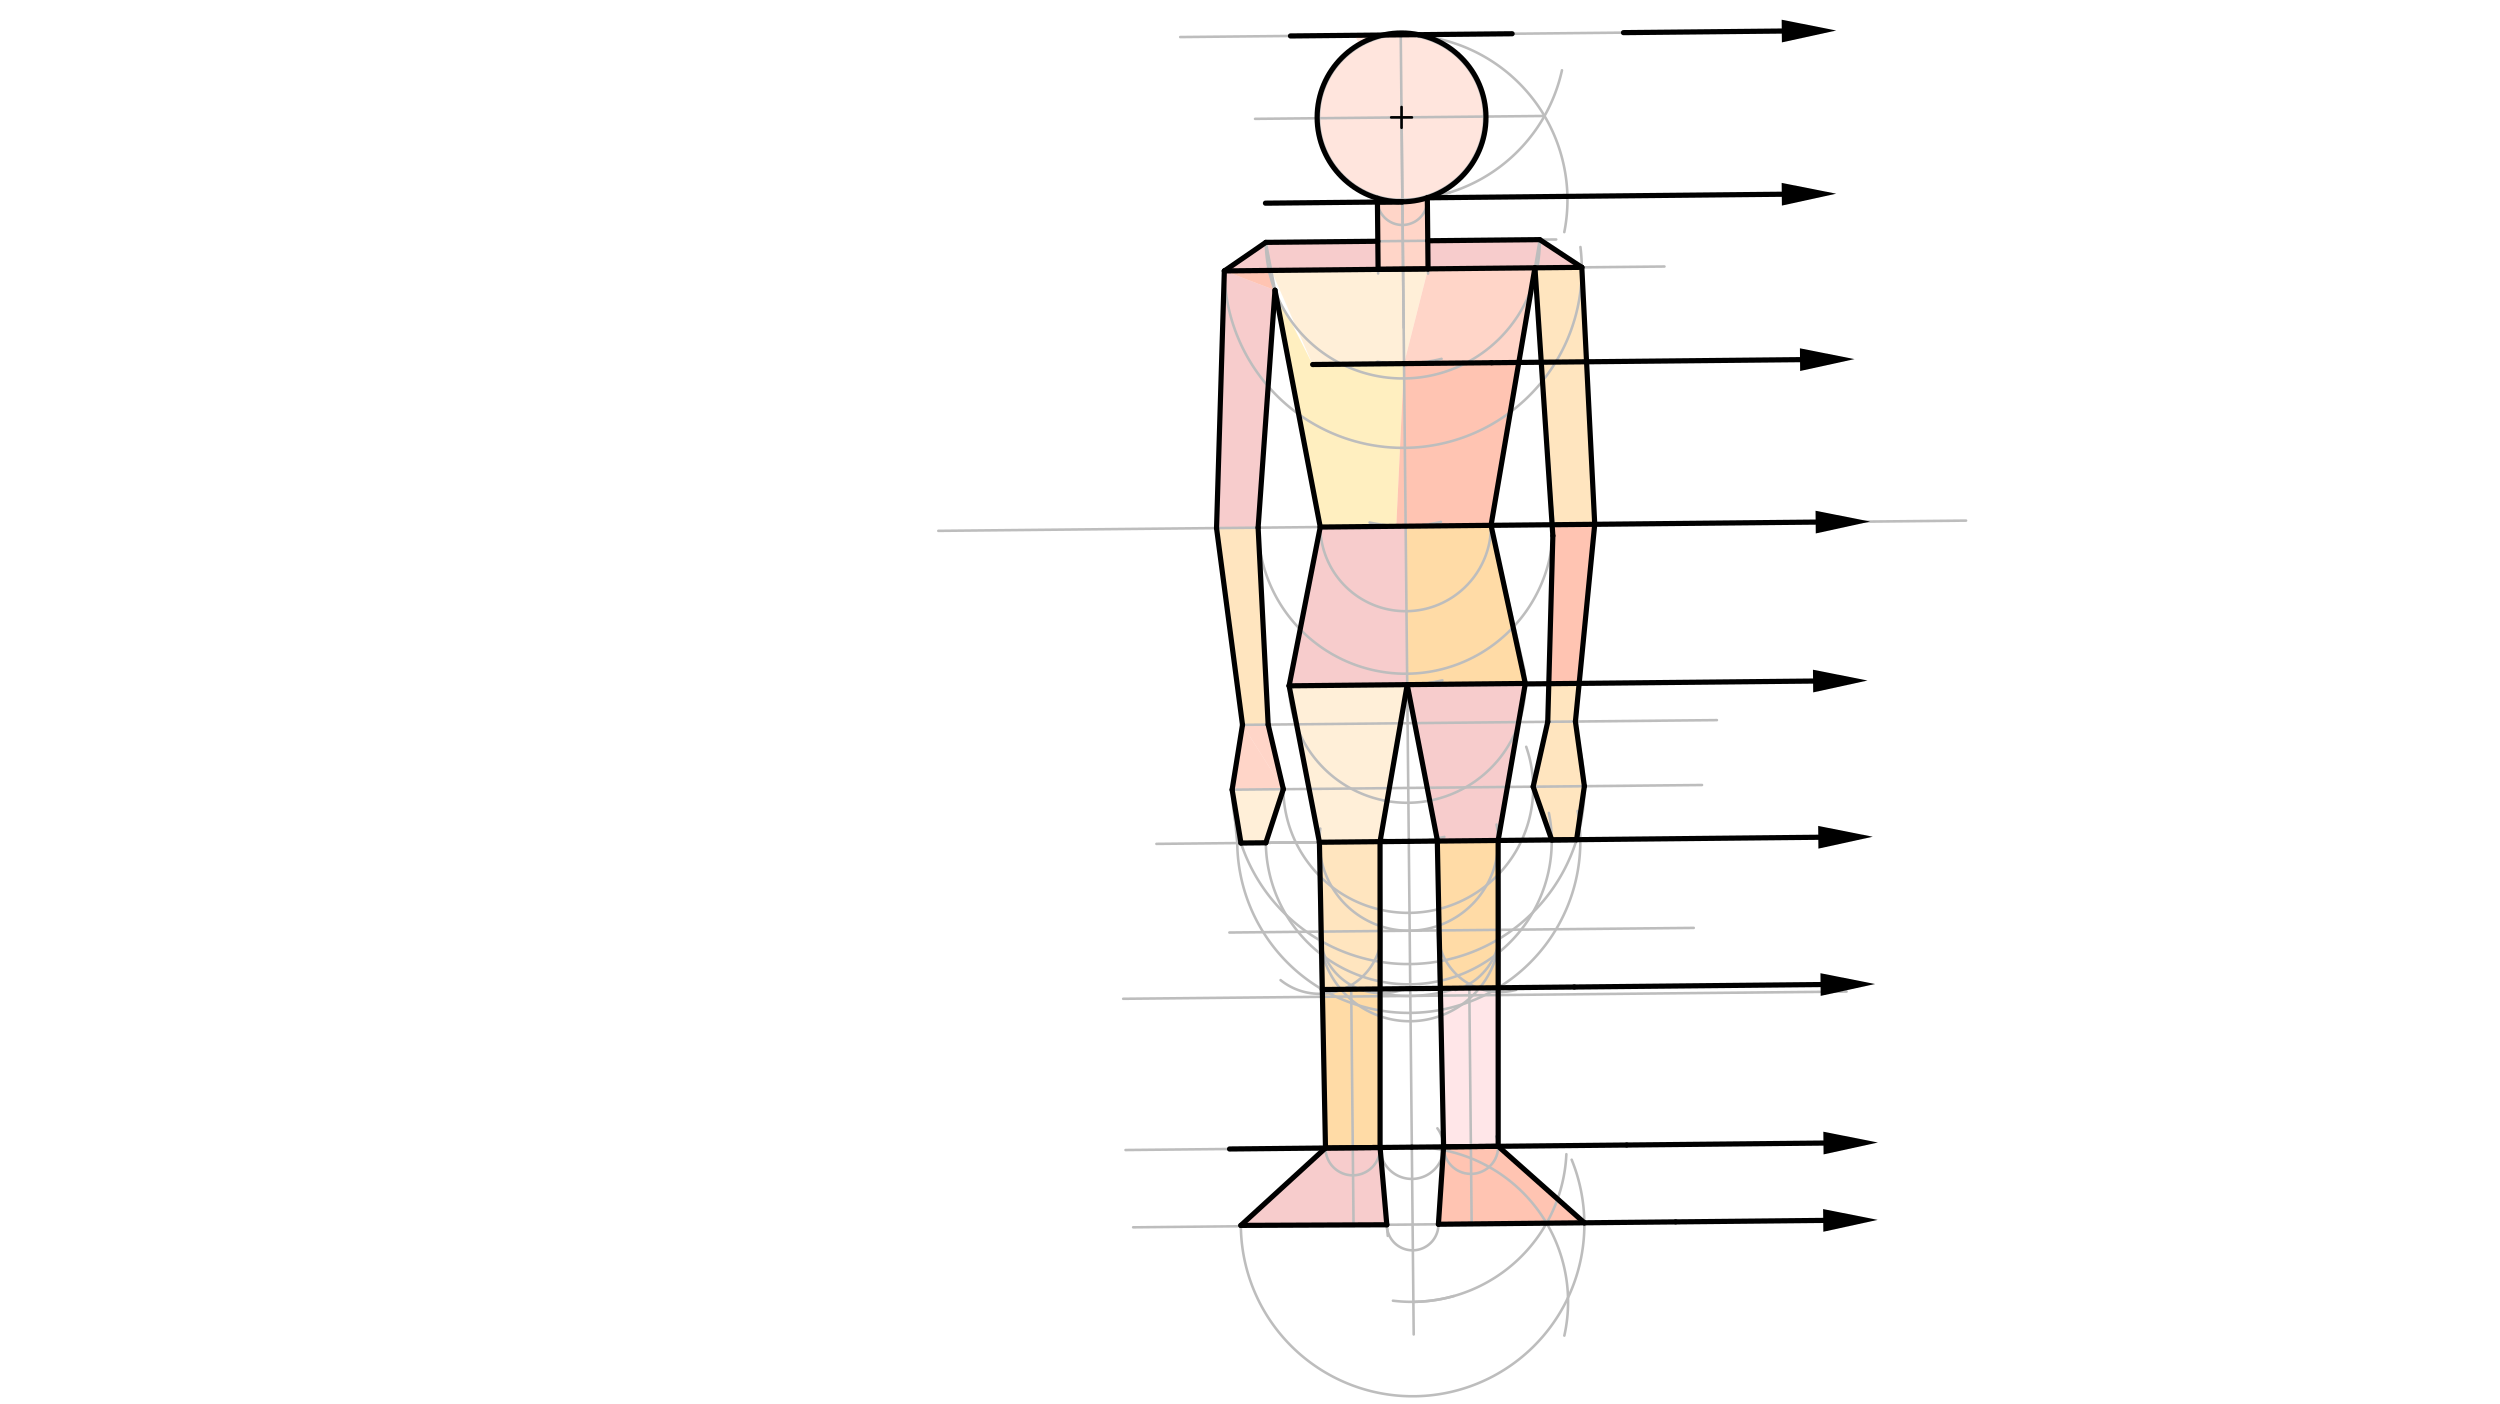 <svg xmlns="http://www.w3.org/2000/svg" class="svg--816" height="100%" preserveAspectRatio="xMidYMid meet" viewBox="0 0 963.78 541.417" width="100%"><defs><marker id="marker-arrow" markerHeight="16" markerUnits="userSpaceOnUse" markerWidth="24" orient="auto-start-reverse" refX="24" refY="4" viewBox="0 0 24 8"><path d="M 0 0 L 24 4 L 0 8 z" stroke="inherit"></path></marker></defs><g class="aux-layer--949"></g><g class="main-layer--75a"><g class="element--733"><g fill="#FFCCBC" opacity="0.5"><path d="M 540.318 45.256 L 355 169.438 L 431 88.438 L 355 169.438 L 540.318 45.256 Z" stroke="none"></path></g></g><g class="element--733"><g fill="#FFCCBC" opacity="0.5"><path d="M 540.318 45.256 L 540.642 77.798 L 540.642 77.798 L 540.642 77.798 A 32.544 32.544 0 0 0 572.86 44.931 L 572.86 44.931 L 572.86 44.931 A 32.544 32.544 0 0 0 546.828 13.369 L 522.161 13.616 L 524.48 17.657 L 524.48 17.657 A 31.82 31.82 0 0 0 508.499 45.573 L 507.775 45.58 L 507.775 45.58 A 32.544 32.544 0 0 0 540.642 77.798 L 572.86 44.931 L 572.86 44.931 L 540.318 45.256 Z" stroke="none"></path></g></g><g class="element--733"><g fill="#FFAB91" opacity="0.5"><path d="M 531.015 77.894 L 550.256 76.245 L 550.529 103.654 L 531.274 103.846 L 531.015 77.894 Z" stroke="none"></path></g></g><g class="element--733"><g fill="#EF9A9A" opacity="0.5"><path d="M 488 93.437 L 531.165 93.007 L 531.274 103.846 L 472 104.438 L 488 93.437 Z" stroke="none"></path></g></g><g class="element--733"><g fill="#EF9A9A" opacity="0.5"><path d="M 550.421 92.815 L 550.529 103.654 L 609.803 103.062 L 593.586 92.384 L 550.421 92.815 Z" stroke="none"></path></g></g><g class="element--733"><g fill="#FFE0B2" opacity="0.5"><path d="M 490.067 104.257 L 506.041 140.526 L 541.264 140.174 L 550.529 103.654 L 490.067 104.257 Z" stroke="none"></path></g></g><g class="element--733"><g fill="#FFAB91" opacity="0.5"><path d="M 541.264 140.174 L 585.515 139.733 L 591.735 103.243 L 550.529 103.654 L 541.264 140.174 Z" stroke="none"></path></g></g><g class="element--733"><g fill="#FFE082" opacity="0.5"><path d="M 491.524 111.883 L 506.041 140.526 L 541.264 140.174 L 538.274 202.89 L 508.968 203.183 L 491.524 111.883 Z" stroke="none"></path></g></g><g class="element--733"><g fill="#FF8A65" opacity="0.5"><path d="M 541.264 140.174 L 538.274 202.89 L 574.812 202.525 L 585.515 139.733 L 541.264 140.174 Z" stroke="none"></path></g></g><g class="element--733"><g fill="#FFCC80" opacity="0.5"><path d="M 591.735 103.243 L 609.803 103.062 L 614.788 202.126 L 598.359 202.29 L 591.735 103.243 Z" stroke="none"></path></g></g><g class="element--733"><g fill="#EF9A9A" opacity="0.5"><path d="M 472 104.438 L 491.524 111.883 L 485.021 203.409 L 468.991 203.582 L 472 104.438 Z" stroke="none"></path></g></g><g class="element--733"><g fill="#FF8A65" opacity="0.5"><path d="M 491.524 111.883 L 490.067 104.257 L 472 104.438 L 491.524 111.883 Z" stroke="none"></path></g></g><g class="element--733"><g fill="#FF8A65" opacity="0.5"><path d="M 598.359 202.29 L 614.788 202.126 L 608.784 263.456 L 597.081 263.573 L 598.359 202.29 Z" stroke="none"></path></g></g><g class="element--733"><g fill="#FFCC80" opacity="0.5"><path d="M 485.021 203.409 L 468.991 203.582 L 479 279.438 L 479 279.438 L 488.893 279.339 L 485.021 203.409 Z" stroke="none"></path></g></g><g class="element--733"><g fill="#FFCC80" opacity="0.5"><path d="M 597.081 263.573 L 608.784 263.456 L 607.398 278.524 L 610.795 303.082 L 607.802 323.708 L 598.21 323.804 L 591.057 303.279 L 596.679 278.263 L 597.081 263.573 Z" stroke="none"></path></g></g><g class="element--733"><g fill="#FFAB91" opacity="0.5"><path d="M 488.893 279.339 L 479 279.438 L 475 304.437 L 494.738 304.241 L 479 279.438 L 488.893 279.339 Z" stroke="none"></path></g></g><g class="element--733"><g fill="#FFAB91" opacity="0.5"><path d="M 494.738 304.241 L 488.893 279.339 L 479 279.438 L 494.738 304.241 Z" stroke="none"></path></g></g><g class="element--733"><g fill="#FFE0B2" opacity="0.5"><path d="M 475 304.437 L 494.738 304.241 L 487.995 324.904 L 478.404 325 L 475 304.437 Z" stroke="none"></path></g></g><g class="element--733"><g fill="#EF9A9A" opacity="0.5"><path d="M 508.968 203.183 L 541.89 202.854 L 542.5 263.938 L 496.97 264.392 L 508.968 203.183 Z" stroke="none"></path></g></g><g class="element--733"><g fill="#FFB74D" opacity="0.5"><path d="M 541.89 202.854 L 574.812 202.525 L 587.999 263.664 L 542.5 263.938 L 541.89 202.854 Z" stroke="none"></path></g></g><g class="element--733"><g fill="#FFE0B2" opacity="0.5"><path d="M 496.97 264.392 L 542.5 263.938 L 532.026 324.464 L 508.649 324.698 L 496.97 264.392 Z" stroke="none"></path></g></g><g class="element--733"><g fill="#EF9A9A" opacity="0.5"><path d="M 542.5 263.938 L 587.999 263.664 L 577.556 324.01 L 554.099 324.244 L 545.374 278.775 L 542.5 263.938 Z" stroke="none"></path></g></g><g class="element--733"><g fill="#FFCC80" opacity="0.5"><path d="M 508.649 324.698 L 532.026 324.464 L 532.031 381.251 L 509.777 381.473 L 508.649 324.698 Z" stroke="none"></path></g></g><g class="element--733"><g fill="#FFB74D" opacity="0.5"><path d="M 509.777 381.473 L 532.031 381.251 L 532.037 442.369 L 510.991 442.579 L 509.777 381.473 Z" stroke="none"></path></g></g><g class="element--733"><g fill="#FFB74D" opacity="0.5"><path d="M 554.099 324.244 L 577.556 324.01 L 577.562 380.797 L 555.266 381.019 L 554.099 324.244 Z" stroke="none"></path></g></g><g class="element--733"><g fill="#FFCDD2" opacity="0.5"><path d="M 555.266 381.019 L 577.562 380.797 L 577.574 441.914 L 556.522 442.125 L 555.266 381.019 Z" stroke="none"></path></g></g><g class="element--733"><g fill="#EF9A9A" opacity="0.5"><path d="M 510.991 442.579 L 478.365 472.406 L 534.628 472.163 L 532.037 442.369 L 510.991 442.579 Z" stroke="none"></path></g></g><g class="element--733"><g fill="#FF8A65" opacity="0.5"><path d="M 556.522 442.125 L 577.574 441.914 L 610.786 471.403 L 554.526 471.964 L 556.522 442.125 Z" stroke="none"></path></g></g><g class="element--733"><line stroke="#BDBDBD" stroke-dasharray="none" stroke-linecap="round" stroke-width="1" x1="540" x2="545" y1="13.438" y2="514.438"></line></g><g class="element--733"><path d="M 531 76.438 A 63.64 63.64 0 0 0 558.925 74.198" fill="none" stroke="#BDBDBD" stroke-dasharray="none" stroke-linecap="round" stroke-width="1"></path></g><g class="element--733"><path d="M 531 139.438 A 63.103 63.103 0 0 0 555.731 138.345" fill="none" stroke="#BDBDBD" stroke-dasharray="none" stroke-linecap="round" stroke-width="1"></path></g><g class="element--733"><path d="M 528 201.438 A 62.683 62.683 0 0 0 555.484 201.223" fill="none" stroke="#BDBDBD" stroke-dasharray="none" stroke-linecap="round" stroke-width="1"></path></g><g class="element--733"><path d="M 542.5 263.938 A 61.087 61.087 0 0 0 556.055 262.276" fill="none" stroke="#BDBDBD" stroke-dasharray="none" stroke-linecap="round" stroke-width="1"></path></g><g class="element--733"><path d="M 532 323.438 A 60.419 60.419 0 0 0 556.805 322.639" fill="none" stroke="#BDBDBD" stroke-dasharray="none" stroke-linecap="round" stroke-width="1"></path></g><g class="element--733"><path d="M 526 381.438 A 59.591 59.591 0 0 0 560.93 381.215" fill="none" stroke="#BDBDBD" stroke-dasharray="none" stroke-linecap="round" stroke-width="1"></path></g><g class="element--733"><path d="M 537 501.438 A 59.637 59.637 0 0 0 560.492 499.638" fill="none" stroke="#BDBDBD" stroke-dasharray="none" stroke-linecap="round" stroke-width="1"></path></g><g class="element--733"><path d="M 544.28 442.247 A 59.637 59.637 0 0 1 603.075 514.89" fill="none" stroke="#BDBDBD" stroke-dasharray="none" stroke-linecap="round" stroke-width="1"></path></g><g class="element--733"><path d="M 544.875 501.88 A 59.637 59.637 0 0 0 603.854 444.969" fill="none" stroke="#BDBDBD" stroke-dasharray="none" stroke-linecap="round" stroke-width="1"></path></g><g class="element--733"><line stroke="#BDBDBD" stroke-dasharray="none" stroke-linecap="round" stroke-width="1" x1="596.221" x2="436.847" y1="471.548" y2="473.139"></line></g><g class="element--733"><line stroke="#BDBDBD" stroke-dasharray="none" stroke-linecap="round" stroke-width="1" x1="540" x2="454.989" y1="13.438" y2="14.286"></line></g><g class="element--733"><line stroke="#BDBDBD" stroke-dasharray="none" stroke-linecap="round" stroke-width="1" x1="540.3" x2="541.127" y1="43.454" y2="126.318"></line></g><g class="element--733"><line stroke="#BDBDBD" stroke-dasharray="none" stroke-linecap="round" stroke-width="1" x1="540" x2="625.872" y1="13.437" y2="12.58"></line></g><g class="element--733"><line stroke="#BDBDBD" stroke-dasharray="none" stroke-linecap="round" stroke-width="1" x1="596.221" x2="645.956" y1="471.548" y2="471.052"></line></g><g class="element--733"><path d="M 540 13.438 A 63.64 63.64 0 0 1 603.056 89.47" fill="none" stroke="#BDBDBD" stroke-dasharray="none" stroke-linecap="round" stroke-width="1"></path></g><g class="element--733"><path d="M 540.635 77.074 A 63.64 63.64 0 0 0 602.156 27.098" fill="none" stroke="#BDBDBD" stroke-dasharray="none" stroke-linecap="round" stroke-width="1"></path></g><g class="element--733"><line stroke="#BDBDBD" stroke-dasharray="none" stroke-linecap="round" stroke-width="1" x1="595.428" x2="483.844" y1="44.706" y2="45.819"></line></g><g class="element--733"><g class="center--a87"><line x1="536.318" y1="45.256" x2="544.318" y2="45.256" stroke="#BDBDBD" stroke-width="1" stroke-linecap="round"></line><line x1="540.318" y1="41.256" x2="540.318" y2="49.256" stroke="#BDBDBD" stroke-width="1" stroke-linecap="round"></line><circle class="hit--87b" cx="540.318" cy="45.256" r="4" stroke="none" fill="transparent"></circle></g><circle cx="540.318" cy="45.256" fill="none" r="31.82" stroke="#BDBDBD" stroke-dasharray="none" stroke-width="1"></circle></g><g class="element--733"><line stroke="#BDBDBD" stroke-dasharray="none" stroke-linecap="round" stroke-width="1" x1="531" x2="531.289" y1="76.438" y2="105.425"></line></g><g class="element--733"><path d="M 531 76.437 A 9.656 9.656 0 1 0 550.166 75.526" fill="none" stroke="#BDBDBD" stroke-dasharray="none" stroke-linecap="round" stroke-width="1"></path></g><g class="element--733"><line stroke="#BDBDBD" stroke-dasharray="none" stroke-linecap="round" stroke-width="1" x1="550.256" x2="550.547" y1="76.245" y2="105.472"></line></g><g class="element--733"><line stroke="#BDBDBD" stroke-dasharray="none" stroke-linecap="round" stroke-width="1" x1="488" x2="599.929" y1="93.438" y2="92.32"></line></g><g class="element--733"><line stroke="#BDBDBD" stroke-dasharray="none" stroke-linecap="round" stroke-width="1" x1="541.89" x2="508.968" y1="202.854" y2="203.183"></line></g><g class="element--733"><line stroke="#BDBDBD" stroke-dasharray="none" stroke-linecap="round" stroke-width="1" x1="541.89" x2="585.94" y1="202.854" y2="202.414"></line></g><g class="element--733"><path d="M 508.968 203.183 A 32.924 32.924 0 0 0 574.812 202.525" fill="none" stroke="#BDBDBD" stroke-dasharray="none" stroke-linecap="round" stroke-width="1"></path></g><g class="element--733"><path d="M 488 93.438 A 52.796 52.796 0 1 0 593.586 92.384" fill="none" stroke="#BDBDBD" stroke-dasharray="none" stroke-linecap="round" stroke-width="1"></path></g><g class="element--733"><line stroke="#BDBDBD" stroke-dasharray="none" stroke-linecap="round" stroke-width="1" x1="488" x2="508.968" y1="93.438" y2="203.183"></line></g><g class="element--733"><line stroke="#BDBDBD" stroke-dasharray="none" stroke-linecap="round" stroke-width="1" x1="593.586" x2="574.812" y1="92.384" y2="202.525"></line></g><g class="element--733"><line stroke="#BDBDBD" stroke-dasharray="none" stroke-linecap="round" stroke-width="1" x1="542.5" x2="496.97" y1="263.937" y2="264.392"></line></g><g class="element--733"><line stroke="#BDBDBD" stroke-dasharray="none" stroke-linecap="round" stroke-width="1" x1="542.5" x2="599.999" y1="263.938" y2="263.364"></line></g><g class="element--733"><path d="M 496.97 264.392 A 45.533 45.533 0 1 0 587.699 258.437" fill="none" stroke="#BDBDBD" stroke-dasharray="none" stroke-linecap="round" stroke-width="1"></path></g><g class="element--733"><line stroke="#BDBDBD" stroke-dasharray="none" stroke-linecap="round" stroke-width="1" x1="508.968" x2="496.97" y1="203.183" y2="264.392"></line></g><g class="element--733"><line stroke="#BDBDBD" stroke-dasharray="none" stroke-linecap="round" stroke-width="1" x1="574.812" x2="587.699" y1="202.525" y2="258.437"></line></g><g class="element--733"><line stroke="#BDBDBD" stroke-dasharray="none" stroke-linecap="round" stroke-width="1" x1="543.103" x2="445.819" y1="324.354" y2="325.325"></line></g><g class="element--733"><line stroke="#BDBDBD" stroke-dasharray="none" stroke-linecap="round" stroke-width="1" x1="543.103" x2="702.003" y1="324.354" y2="322.768"></line></g><g class="element--733"><path d="M 509 319.438 A 34.455 34.455 0 1 0 576.943 317.874" fill="none" stroke="#BDBDBD" stroke-dasharray="none" stroke-linecap="round" stroke-width="1"></path></g><g class="element--733"><line stroke="#BDBDBD" stroke-dasharray="none" stroke-linecap="round" stroke-width="1" x1="496.97" x2="508.649" y1="264.392" y2="324.698"></line></g><g class="element--733"><line stroke="#BDBDBD" stroke-dasharray="none" stroke-linecap="round" stroke-width="1" x1="588.03" x2="577.556" y1="263.483" y2="324.01"></line></g><g class="element--733"><line stroke="#BDBDBD" stroke-dasharray="none" stroke-linecap="round" stroke-width="1" x1="542.5" x2="532.025" y1="263.938" y2="324.469"></line></g><g class="element--733"><line stroke="#BDBDBD" stroke-dasharray="none" stroke-linecap="round" stroke-width="1" x1="542.5" x2="554.189" y1="263.938" y2="324.292"></line></g><g class="element--733"><line stroke="#BDBDBD" stroke-dasharray="none" stroke-linecap="round" stroke-width="1" x1="476.976" x2="543.103" y1="325.014" y2="324.354"></line></g><g class="element--733"><line stroke="#BDBDBD" stroke-dasharray="none" stroke-linecap="round" stroke-width="1" x1="543.698" x2="433.006" y1="383.942" y2="385.046"></line></g><g class="element--733"><line stroke="#BDBDBD" stroke-dasharray="none" stroke-linecap="round" stroke-width="1" x1="543.698" x2="711.878" y1="383.942" y2="382.263"></line></g><g class="element--733"><line stroke="#BDBDBD" stroke-dasharray="none" stroke-linecap="round" stroke-width="1" x1="543.447" x2="473.941" y1="358.807" y2="359.501"></line></g><g class="element--733"><line stroke="#BDBDBD" stroke-dasharray="none" stroke-linecap="round" stroke-width="1" x1="543.447" x2="652.953" y1="358.807" y2="357.714"></line></g><g class="element--733"><path d="M 508.694 359.154 A 34.755 34.755 0 1 0 578.2 358.46" fill="none" stroke="#BDBDBD" stroke-dasharray="none" stroke-linecap="round" stroke-width="1"></path></g><g class="element--733"><line stroke="#BDBDBD" stroke-dasharray="none" stroke-linecap="round" stroke-width="1" x1="508.649" x2="508.694" y1="324.698" y2="359.154"></line></g><g class="element--733"><line stroke="#BDBDBD" stroke-dasharray="none" stroke-linecap="round" stroke-width="1" x1="577.556" x2="578.2" y1="324.01" y2="358.46"></line></g><g class="element--733"><line stroke="#BDBDBD" stroke-dasharray="none" stroke-linecap="round" stroke-width="1" x1="532.026" x2="532.67" y1="324.464" y2="358.915"></line></g><g class="element--733"><line stroke="#BDBDBD" stroke-dasharray="none" stroke-linecap="round" stroke-width="1" x1="554.179" x2="554.224" y1="324.243" y2="358.7"></line></g><g class="element--733"><line stroke="#BDBDBD" stroke-dasharray="none" stroke-linecap="round" stroke-width="1" x1="487.995" x2="543.103" y1="324.904" y2="324.354"></line></g><g class="element--733"><line stroke="#BDBDBD" stroke-dasharray="none" stroke-linecap="round" stroke-width="1" x1="544.28" x2="433.909" y1="442.247" y2="443.348"></line></g><g class="element--733"><line stroke="#BDBDBD" stroke-dasharray="none" stroke-linecap="round" stroke-width="1" x1="544.28" x2="709.882" y1="442.247" y2="440.594"></line></g><g class="element--733"><path d="M 532.67 358.915 A 23.977 23.977 0 0 1 493.684 377.852" fill="none" stroke="#BDBDBD" stroke-dasharray="none" stroke-linecap="round" stroke-width="1"></path></g><g class="element--733"><path d="M 508.694 359.154 A 23.977 23.977 0 0 0 540 381.744" fill="none" stroke="#BDBDBD" stroke-dasharray="none" stroke-linecap="round" stroke-width="1"></path></g><g class="element--733"><path d="M 578.2 358.46 A 23.977 23.977 0 0 1 561.068 381.679" fill="none" stroke="#BDBDBD" stroke-dasharray="none" stroke-linecap="round" stroke-width="1"></path></g><g class="element--733"><path d="M 554.224 358.7 A 23.977 23.977 0 0 0 584.432 381.613" fill="none" stroke="#BDBDBD" stroke-dasharray="none" stroke-linecap="round" stroke-width="1"></path></g><g class="element--733"><line stroke="#BDBDBD" stroke-dasharray="none" stroke-linecap="round" stroke-width="1" x1="520.889" x2="521.812" y1="379.798" y2="472.291"></line></g><g class="element--733"><line stroke="#BDBDBD" stroke-dasharray="none" stroke-linecap="round" stroke-width="1" x1="566.419" x2="567.342" y1="379.344" y2="471.836"></line></g><g class="element--733"><path d="M 510.991 442.579 A 10.524 10.524 0 1 0 532.037 442.369" fill="none" stroke="#BDBDBD" stroke-dasharray="none" stroke-linecap="round" stroke-width="1"></path></g><g class="element--733"><path d="M 532.037 442.369 A 12.243 12.243 0 1 0 554.135 434.983" fill="none" stroke="#BDBDBD" stroke-dasharray="none" stroke-linecap="round" stroke-width="1"></path></g><g class="element--733"><path d="M 556.522 442.125 A 10.524 10.524 0 1 0 576.816 438.111" fill="none" stroke="#BDBDBD" stroke-dasharray="none" stroke-linecap="round" stroke-width="1"></path></g><g class="element--733"><line stroke="#BDBDBD" stroke-dasharray="none" stroke-linecap="round" stroke-width="1" x1="508.694" x2="510.991" y1="359.154" y2="442.579"></line></g><g class="element--733"><line stroke="#BDBDBD" stroke-dasharray="none" stroke-linecap="round" stroke-width="1" x1="532.67" x2="532.037" y1="358.915" y2="442.369"></line></g><g class="element--733"><line stroke="#BDBDBD" stroke-dasharray="none" stroke-linecap="round" stroke-width="1" x1="554.224" x2="556.522" y1="358.7" y2="442.124"></line></g><g class="element--733"><line stroke="#BDBDBD" stroke-dasharray="none" stroke-linecap="round" stroke-width="1" x1="578.2" x2="577.568" y1="358.46" y2="441.914"></line></g><g class="element--733"><line stroke="#BDBDBD" stroke-dasharray="none" stroke-linecap="round" stroke-width="1" x1="510.991" x2="478.365" y1="442.579" y2="472.406"></line></g><g class="element--733"><line stroke="#BDBDBD" stroke-dasharray="none" stroke-linecap="round" stroke-width="1" x1="532.037" x2="535" y1="442.369" y2="476.438"></line></g><g class="element--733"><path d="M 534.628 472.163 A 9.949 9.949 0 0 0 554.526 471.964" fill="none" stroke="#BDBDBD" stroke-dasharray="none" stroke-linecap="round" stroke-width="1"></path></g><g class="element--733"><path d="M 478.365 472.406 A 66.213 66.213 0 1 0 605.901 447.094" fill="none" stroke="#BDBDBD" stroke-dasharray="none" stroke-linecap="round" stroke-width="1"></path></g><g class="element--733"><line stroke="#BDBDBD" stroke-dasharray="none" stroke-linecap="round" stroke-width="1" x1="554.526" x2="556.522" y1="471.964" y2="442.124"></line></g><g class="element--733"><line stroke="#BDBDBD" stroke-dasharray="none" stroke-linecap="round" stroke-width="1" x1="577.568" x2="610.786" y1="441.914" y2="471.403"></line></g><g class="element--733"><line stroke="#BDBDBD" stroke-dasharray="none" stroke-linecap="round" stroke-width="1" x1="508.968" x2="361.733" y1="203.183" y2="204.652"></line></g><g class="element--733"><line stroke="#BDBDBD" stroke-dasharray="none" stroke-linecap="round" stroke-width="1" x1="574.812" x2="757.933" y1="202.525" y2="200.698"></line></g><g class="element--733"><line stroke="#BDBDBD" stroke-dasharray="none" stroke-linecap="round" stroke-width="1" x1="491.524" x2="485.021" y1="111.883" y2="203.409"></line></g><g class="element--733"><line stroke="#BDBDBD" stroke-dasharray="none" stroke-linecap="round" stroke-width="1" x1="488" x2="472" y1="93.437" y2="104.438"></line></g><g class="element--733"><line stroke="#BDBDBD" stroke-dasharray="none" stroke-linecap="round" stroke-width="1" x1="472" x2="468.991" y1="104.438" y2="203.583"></line></g><g class="element--733"><line stroke="#BDBDBD" stroke-dasharray="none" stroke-linecap="round" stroke-width="1" x1="472" x2="641.664" y1="104.438" y2="102.744"></line></g><g class="element--733"><path d="M 472 104.438 A 68.905 68.905 0 1 0 609.279 95.242" fill="none" stroke="#BDBDBD" stroke-dasharray="none" stroke-linecap="round" stroke-width="1"></path></g><g class="element--733"><line stroke="#BDBDBD" stroke-dasharray="none" stroke-linecap="round" stroke-width="1" x1="593.586" x2="609.803" y1="92.384" y2="103.062"></line></g><g class="element--733"><path d="M 485.021 203.409 A 56.872 56.872 0 1 0 597.401 190.49" fill="none" stroke="#BDBDBD" stroke-dasharray="none" stroke-linecap="round" stroke-width="1"></path></g><g class="element--733"><line stroke="#BDBDBD" stroke-dasharray="none" stroke-linecap="round" stroke-width="1" x1="591.735" x2="598.759" y1="103.243" y2="202.286"></line></g><g class="element--733"><line stroke="#BDBDBD" stroke-dasharray="none" stroke-linecap="round" stroke-width="1" x1="609.803" x2="614.788" y1="103.062" y2="202.126"></line></g><g class="element--733"><line stroke="#BDBDBD" stroke-dasharray="none" stroke-linecap="round" stroke-width="1" x1="468.991" x2="479" y1="203.582" y2="279.438"></line></g><g class="element--733"><line stroke="#BDBDBD" stroke-dasharray="none" stroke-linecap="round" stroke-width="1" x1="485.021" x2="489" y1="203.409" y2="281.438"></line></g><g class="element--733"><line stroke="#BDBDBD" stroke-dasharray="none" stroke-linecap="round" stroke-width="1" x1="479" x2="475" y1="279.438" y2="304.438"></line></g><g class="element--733"><line stroke="#BDBDBD" stroke-dasharray="none" stroke-linecap="round" stroke-width="1" x1="489" x2="495" y1="281.438" y2="303.438"></line></g><g class="element--733"><line stroke="#BDBDBD" stroke-dasharray="none" stroke-linecap="round" stroke-width="1" x1="475" x2="476.976" y1="304.438" y2="325.014"></line></g><g class="element--733"><line stroke="#BDBDBD" stroke-dasharray="none" stroke-linecap="round" stroke-width="1" x1="495" x2="487.995" y1="303.438" y2="324.904"></line></g><g class="element--733"><line stroke="#BDBDBD" stroke-dasharray="none" stroke-linecap="round" stroke-width="1" x1="487.995" x2="476.976" y1="324.904" y2="325.014"></line></g><g class="element--733"><line stroke="#BDBDBD" stroke-dasharray="none" stroke-linecap="round" stroke-width="1" x1="479" x2="661.882" y1="279.438" y2="277.612"></line></g><g class="element--733"><line stroke="#BDBDBD" stroke-dasharray="none" stroke-linecap="round" stroke-width="1" x1="475" x2="656.142" y1="304.438" y2="302.63"></line></g><g class="element--733"><path d="M 487.995 324.904 A 55.111 55.111 0 1 0 597.112 313.394" fill="none" stroke="#BDBDBD" stroke-dasharray="none" stroke-linecap="round" stroke-width="1"></path></g><g class="element--733"><path d="M 476.976 325.014 A 66.13 66.13 0 1 0 608.189 312.65" fill="none" stroke="#BDBDBD" stroke-dasharray="none" stroke-linecap="round" stroke-width="1"></path></g><g class="element--733"><path d="M 494.738 304.241 A 48.162 48.162 0 1 0 588.377 287.91" fill="none" stroke="#BDBDBD" stroke-dasharray="none" stroke-linecap="round" stroke-width="1"></path></g><g class="element--733"><path d="M 475 304.438 A 67.901 67.901 0 1 0 609.012 288.287" fill="none" stroke="#BDBDBD" stroke-dasharray="none" stroke-linecap="round" stroke-width="1"></path></g><g class="element--733"><line stroke="#BDBDBD" stroke-dasharray="none" stroke-linecap="round" stroke-width="1" x1="598.759" x2="596.679" y1="202.286" y2="278.261"></line></g><g class="element--733"><line stroke="#BDBDBD" stroke-dasharray="none" stroke-linecap="round" stroke-width="1" x1="614.788" x2="607.346" y1="202.126" y2="278.144"></line></g><g class="element--733"><line stroke="#BDBDBD" stroke-dasharray="none" stroke-linecap="round" stroke-width="1" x1="591.057" x2="596.679" y1="303.279" y2="278.261"></line></g><g class="element--733"><line stroke="#BDBDBD" stroke-dasharray="none" stroke-linecap="round" stroke-width="1" x1="610.795" x2="607.346" y1="303.082" y2="278.144"></line></g><g class="element--733"><line stroke="#BDBDBD" stroke-dasharray="none" stroke-linecap="round" stroke-width="1" x1="591.057" x2="598.21" y1="303.279" y2="323.804"></line></g><g class="element--733"><line stroke="#BDBDBD" stroke-dasharray="none" stroke-linecap="round" stroke-width="1" x1="610.795" x2="607.802" y1="303.082" y2="323.708"></line></g><g class="element--733"><g class="center--a87"><line x1="536.318" y1="45.256" x2="544.318" y2="45.256" stroke="#000000" stroke-width="1" stroke-linecap="round"></line><line x1="540.318" y1="41.256" x2="540.318" y2="49.256" stroke="#000000" stroke-width="1" stroke-linecap="round"></line><circle class="hit--87b" cx="540.318" cy="45.256" r="4" stroke="none" fill="transparent"></circle></g><circle cx="540.318" cy="45.256" fill="none" r="32.544" stroke="#000000" stroke-dasharray="none" stroke-width="2"></circle></g><g class="element--733"><line stroke="#000000" stroke-dasharray="none" stroke-linecap="round" stroke-width="2" x1="531" x2="531.274" y1="76.437" y2="103.846"></line></g><g class="element--733"><line stroke="#000000" stroke-dasharray="none" stroke-linecap="round" stroke-width="2" x1="531.274" x2="550.529" y1="103.846" y2="103.654"></line></g><g class="element--733"><line stroke="#000000" stroke-dasharray="none" stroke-linecap="round" stroke-width="2" x1="550.529" x2="550.256" y1="103.654" y2="76.245"></line></g><g class="element--733"><line stroke="#000000" stroke-dasharray="none" stroke-linecap="round" stroke-width="2" x1="531.165" x2="488" y1="93.007" y2="93.437"></line></g><g class="element--733"><line stroke="#000000" stroke-dasharray="none" stroke-linecap="round" stroke-width="2" x1="488" x2="472" y1="93.437" y2="104.438"></line></g><g class="element--733"><line stroke="#000000" stroke-dasharray="none" stroke-linecap="round" stroke-width="2" x1="472" x2="609.803" y1="104.438" y2="103.062"></line></g><g class="element--733"><line stroke="#000000" stroke-dasharray="none" stroke-linecap="round" stroke-width="2" x1="550.421" x2="593.586" y1="92.815" y2="92.384"></line></g><g class="element--733"><line stroke="#000000" stroke-dasharray="none" stroke-linecap="round" stroke-width="2" x1="593.586" x2="609.803" y1="92.384" y2="103.062"></line></g><g class="element--733"><line stroke="#000000" stroke-dasharray="none" stroke-linecap="round" stroke-width="2" x1="472" x2="468.991" y1="104.438" y2="203.582"></line></g><g class="element--733"><line stroke="#000000" stroke-dasharray="none" stroke-linecap="round" stroke-width="2" x1="491.524" x2="508.968" y1="111.883" y2="203.183"></line></g><g class="element--733"><line stroke="#000000" stroke-dasharray="none" stroke-linecap="round" stroke-width="2" x1="508.968" x2="574.812" y1="203.183" y2="202.525"></line></g><g class="element--733"><line stroke="#000000" stroke-dasharray="none" stroke-linecap="round" stroke-width="2" x1="591.735" x2="574.812" y1="103.243" y2="202.525"></line></g><g class="element--733"><line stroke="#000000" stroke-dasharray="none" stroke-linecap="round" stroke-width="2" x1="508.968" x2="496.97" y1="203.183" y2="264.392"></line></g><g class="element--733"><line stroke="#000000" stroke-dasharray="none" stroke-linecap="round" stroke-width="2" x1="496.97" x2="508.649" y1="264.392" y2="324.698"></line></g><g class="element--733"><line stroke="#000000" stroke-dasharray="none" stroke-linecap="round" stroke-width="2" x1="542.5" x2="532.026" y1="263.938" y2="324.464"></line></g><g class="element--733"><line stroke="#000000" stroke-dasharray="none" stroke-linecap="round" stroke-width="2" x1="508.649" x2="510.991" y1="324.698" y2="442.579"></line></g><g class="element--733"><line stroke="#000000" stroke-dasharray="none" stroke-linecap="round" stroke-width="2" x1="532.026" x2="532.037" y1="324.464" y2="442.369"></line></g><g class="element--733"><line stroke="#000000" stroke-dasharray="none" stroke-linecap="round" stroke-width="2" x1="510.991" x2="532.037" y1="442.579" y2="442.369"></line></g><g class="element--733"><line stroke="#000000" stroke-dasharray="none" stroke-linecap="round" stroke-width="2" x1="510.991" x2="478.365" y1="442.579" y2="472.406"></line></g><g class="element--733"><line stroke="#000000" stroke-dasharray="none" stroke-linecap="round" stroke-width="2" x1="478.365" x2="534.628" y1="472.406" y2="472.163"></line></g><g class="element--733"><line stroke="#000000" stroke-dasharray="none" stroke-linecap="round" stroke-width="2" x1="532.037" x2="534.628" y1="442.369" y2="472.163"></line></g><g class="element--733"><line stroke="#000000" stroke-dasharray="none" stroke-linecap="round" stroke-width="2" x1="542.5" x2="554.179" y1="263.938" y2="324.243"></line></g><g class="element--733"><line stroke="#000000" stroke-dasharray="none" stroke-linecap="round" stroke-width="2" x1="574.812" x2="588.03" y1="202.525" y2="263.483"></line></g><g class="element--733"><line stroke="#000000" stroke-dasharray="none" stroke-linecap="round" stroke-width="2" x1="496.97" x2="588.03" y1="264.392" y2="263.483"></line></g><g class="element--733"><line stroke="#000000" stroke-dasharray="none" stroke-linecap="round" stroke-width="2" x1="588.03" x2="577.556" y1="263.483" y2="324.01"></line></g><g class="element--733"><line stroke="#000000" stroke-dasharray="none" stroke-linecap="round" stroke-width="2" x1="554.09" x2="556.522" y1="323.781" y2="442.124"></line></g><g class="element--733"><line stroke="#000000" stroke-dasharray="none" stroke-linecap="round" stroke-width="2" x1="577.556" x2="577.568" y1="324.01" y2="441.914"></line></g><g class="element--733"><line stroke="#000000" stroke-dasharray="none" stroke-linecap="round" stroke-width="2" x1="556.522" x2="577.568" y1="442.124" y2="441.908"></line></g><g class="element--733"><line stroke="#000000" stroke-dasharray="none" stroke-linecap="round" stroke-width="2" x1="556.522" x2="554.526" y1="442.124" y2="471.964"></line></g><g class="element--733"><line stroke="#000000" stroke-dasharray="none" stroke-linecap="round" stroke-width="2" x1="577.568" x2="610.786" y1="441.908" y2="471.403"></line></g><g class="element--733"><line stroke="#000000" stroke-dasharray="none" stroke-linecap="round" stroke-width="2" x1="554.526" x2="610.786" y1="471.964" y2="471.403"></line></g><g class="element--733"><line stroke="#000000" stroke-dasharray="none" stroke-linecap="round" stroke-width="2" x1="491.524" x2="485.021" y1="111.883" y2="203.409"></line></g><g class="element--733"><line stroke="#000000" stroke-dasharray="none" stroke-linecap="round" stroke-width="2" x1="468.991" x2="479" y1="203.582" y2="279.438"></line></g><g class="element--733"><line stroke="#000000" stroke-dasharray="none" stroke-linecap="round" stroke-width="2" x1="485.021" x2="488.893" y1="203.409" y2="279.339"></line></g><g class="element--733"><line stroke="#000000" stroke-dasharray="none" stroke-linecap="round" stroke-width="2" x1="479" x2="475" y1="279.438" y2="304.438"></line></g><g class="element--733"><line stroke="#000000" stroke-dasharray="none" stroke-linecap="round" stroke-width="2" x1="488.893" x2="494.738" y1="279.339" y2="304.241"></line></g><g class="element--733"><line stroke="#000000" stroke-dasharray="none" stroke-linecap="round" stroke-width="2" x1="494.738" x2="487.995" y1="304.241" y2="324.904"></line></g><g class="element--733"><line stroke="#000000" stroke-dasharray="none" stroke-linecap="round" stroke-width="2" x1="475" x2="478.404" y1="304.438" y2="325"></line></g><g class="element--733"><line stroke="#000000" stroke-dasharray="none" stroke-linecap="round" stroke-width="2" x1="478.404" x2="487.995" y1="325" y2="324.904"></line></g><g class="element--733"><line stroke="#000000" stroke-dasharray="none" stroke-linecap="round" stroke-width="2" x1="591.735" x2="598.642" y1="103.243" y2="206.531"></line></g><g class="element--733"><line stroke="#000000" stroke-dasharray="none" stroke-linecap="round" stroke-width="2" x1="609.803" x2="614.788" y1="103.062" y2="202.126"></line></g><g class="element--733"><line stroke="#000000" stroke-dasharray="none" stroke-linecap="round" stroke-width="2" x1="598.642" x2="596.679" y1="206.531" y2="278.263"></line></g><g class="element--733"><line stroke="#000000" stroke-dasharray="none" stroke-linecap="round" stroke-width="2" x1="614.788" x2="607.346" y1="202.126" y2="278.144"></line></g><g class="element--733"><line stroke="#000000" stroke-dasharray="none" stroke-linecap="round" stroke-width="2" x1="591.057" x2="596.679" y1="303.279" y2="278.263"></line></g><g class="element--733"><line stroke="#000000" stroke-dasharray="none" stroke-linecap="round" stroke-width="2" x1="607.346" x2="610.795" y1="278.144" y2="303.082"></line></g><g class="element--733"><line stroke="#000000" stroke-dasharray="none" stroke-linecap="round" stroke-width="2" x1="591.057" x2="598.21" y1="303.279" y2="323.804"></line></g><g class="element--733"><line stroke="#000000" stroke-dasharray="none" stroke-linecap="round" stroke-width="2" x1="610.795" x2="607.802" y1="303.082" y2="323.708"></line></g><g class="element--733"><line stroke="#000000" stroke-dasharray="none" stroke-linecap="round" stroke-width="2" x1="598.21" x2="607.802" y1="323.804" y2="323.708"></line></g><g class="element--733"><line stroke="#000000" stroke-dasharray="none" stroke-linecap="round" stroke-width="2" x1="546.828" x2="497.494" y1="13.369" y2="13.862"></line></g><g class="element--733"><line stroke="#000000" stroke-dasharray="none" stroke-linecap="round" stroke-width="2" x1="546.828" x2="582.936" y1="13.369" y2="13.009"></line></g><g class="element--733"><line stroke="#000000" stroke-dasharray="none" stroke-linecap="round" stroke-width="2" x1="540.642" x2="487.849" y1="77.798" y2="78.325"></line></g><g class="element--733"><line stroke="#000000" stroke-dasharray="none" stroke-linecap="round" stroke-width="2" x1="531.015" x2="540.642" y1="77.894" y2="77.798"></line></g><g class="element--733"><line stroke="#000000" stroke-dasharray="none" stroke-linecap="round" stroke-width="2" x1="541.265" x2="506.041" y1="140.174" y2="140.526"></line></g><g class="element--733"><line stroke="#000000" stroke-dasharray="none" stroke-linecap="round" stroke-width="2" x1="541.264" x2="575.014" y1="140.174" y2="139.837"></line></g><g class="element--733"><line stroke="#000000" stroke-dasharray="none" stroke-linecap="round" stroke-width="2" x1="543.103" x2="508.649" y1="324.354" y2="324.698"></line></g><g class="element--733"><line stroke="#000000" stroke-dasharray="none" stroke-linecap="round" stroke-width="2" x1="543.036" x2="577.556" y1="324.355" y2="324.01"></line></g><g class="element--733"><line stroke="#000000" stroke-dasharray="none" stroke-linecap="round" stroke-width="2" x1="509.777" x2="606.901" y1="381.473" y2="380.504"></line></g><g class="element--733"><line stroke="#000000" stroke-dasharray="none" stroke-linecap="round" stroke-width="2" x1="544.28" x2="474.005" y1="442.247" y2="442.948"></line></g><g class="element--733"><line stroke="#000000" stroke-dasharray="none" stroke-linecap="round" stroke-width="2" x1="544.28" x2="627.081" y1="442.247" y2="441.42"></line></g><g class="element--733"><line stroke="#000000" stroke-dasharray="none" stroke-linecap="round" stroke-width="2" x1="610.786" x2="645.956" y1="471.403" y2="471.052"></line></g><g class="element--733"><line stroke="#000000" stroke-dasharray="none" stroke-linecap="round" stroke-width="2" x1="625.872" x2="686.895" y1="12.58" y2="11.971"></line><path d="M707.893,11.762 l21,4.375 l0,-8.75 z" fill="#000000" stroke="#000000" stroke-width="0" transform="rotate(179.428, 707.893, 11.762)"></path></g><g class="element--733"><line stroke="#000000" stroke-dasharray="none" stroke-linecap="round" stroke-width="2" x1="550.256" x2="686.894" y1="76.245" y2="74.882"></line><path d="M707.893,74.672 l21,4.375 l0,-8.75 z" fill="#000000" stroke="#000000" stroke-width="0" transform="rotate(179.428, 707.893, 74.672)"></path></g><g class="element--733"><line stroke="#000000" stroke-dasharray="none" stroke-linecap="round" stroke-width="2" x1="575.014" x2="693.931" y1="139.837" y2="138.651"></line><path d="M714.93,138.441 l21,4.375 l0,-8.75 z" fill="#000000" stroke="#000000" stroke-width="0" transform="rotate(179.428, 714.93, 138.441)"></path></g><g class="element--733"><line stroke="#000000" stroke-dasharray="none" stroke-linecap="round" stroke-width="2" x1="574.812" x2="699.957" y1="202.525" y2="201.276"></line><path d="M720.956,201.067 l21,4.375 l0,-8.75 z" fill="#000000" stroke="#000000" stroke-width="0" transform="rotate(179.428, 720.956, 201.067)"></path></g><g class="element--733"><line stroke="#000000" stroke-dasharray="none" stroke-linecap="round" stroke-width="2" x1="587.999" x2="698.96" y1="263.664" y2="262.556"></line><path d="M719.959,262.347 l21,4.375 l0,-8.75 z" fill="#000000" stroke="#000000" stroke-width="0" transform="rotate(179.428, 719.959, 262.347)"></path></g><g class="element--733"><line stroke="#000000" stroke-dasharray="none" stroke-linecap="round" stroke-width="2" x1="577.556" x2="700.972" y1="324.01" y2="322.778"></line><path d="M721.971,322.569 l21,4.375 l0,-8.75 z" fill="#000000" stroke="#000000" stroke-width="0" transform="rotate(179.428, 721.971, 322.569)"></path></g><g class="element--733"><line stroke="#000000" stroke-dasharray="none" stroke-linecap="round" stroke-width="2" x1="606.901" x2="701.85" y1="380.504" y2="379.556"></line><path d="M722.849,379.347 l21,4.375 l0,-8.75 z" fill="#000000" stroke="#000000" stroke-width="0" transform="rotate(179.428, 722.849, 379.347)"></path></g><g class="element--733"><line stroke="#000000" stroke-dasharray="none" stroke-linecap="round" stroke-width="2" x1="627.081" x2="702.961" y1="441.42" y2="440.663"></line><path d="M723.96,440.453 l21,4.375 l0,-8.75 z" fill="#000000" stroke="#000000" stroke-width="0" transform="rotate(179.428, 723.96, 440.453)"></path></g><g class="element--733"><line stroke="#000000" stroke-dasharray="none" stroke-linecap="round" stroke-width="2" x1="645.956" x2="702.87" y1="471.052" y2="470.484"></line><path d="M723.869,470.274 l21,4.375 l0,-8.75 z" fill="#000000" stroke="#000000" stroke-width="0" transform="rotate(179.428, 723.869, 470.274)"></path></g></g><g class="snaps-layer--ac6"></g><g class="temp-layer--52d"></g></svg>